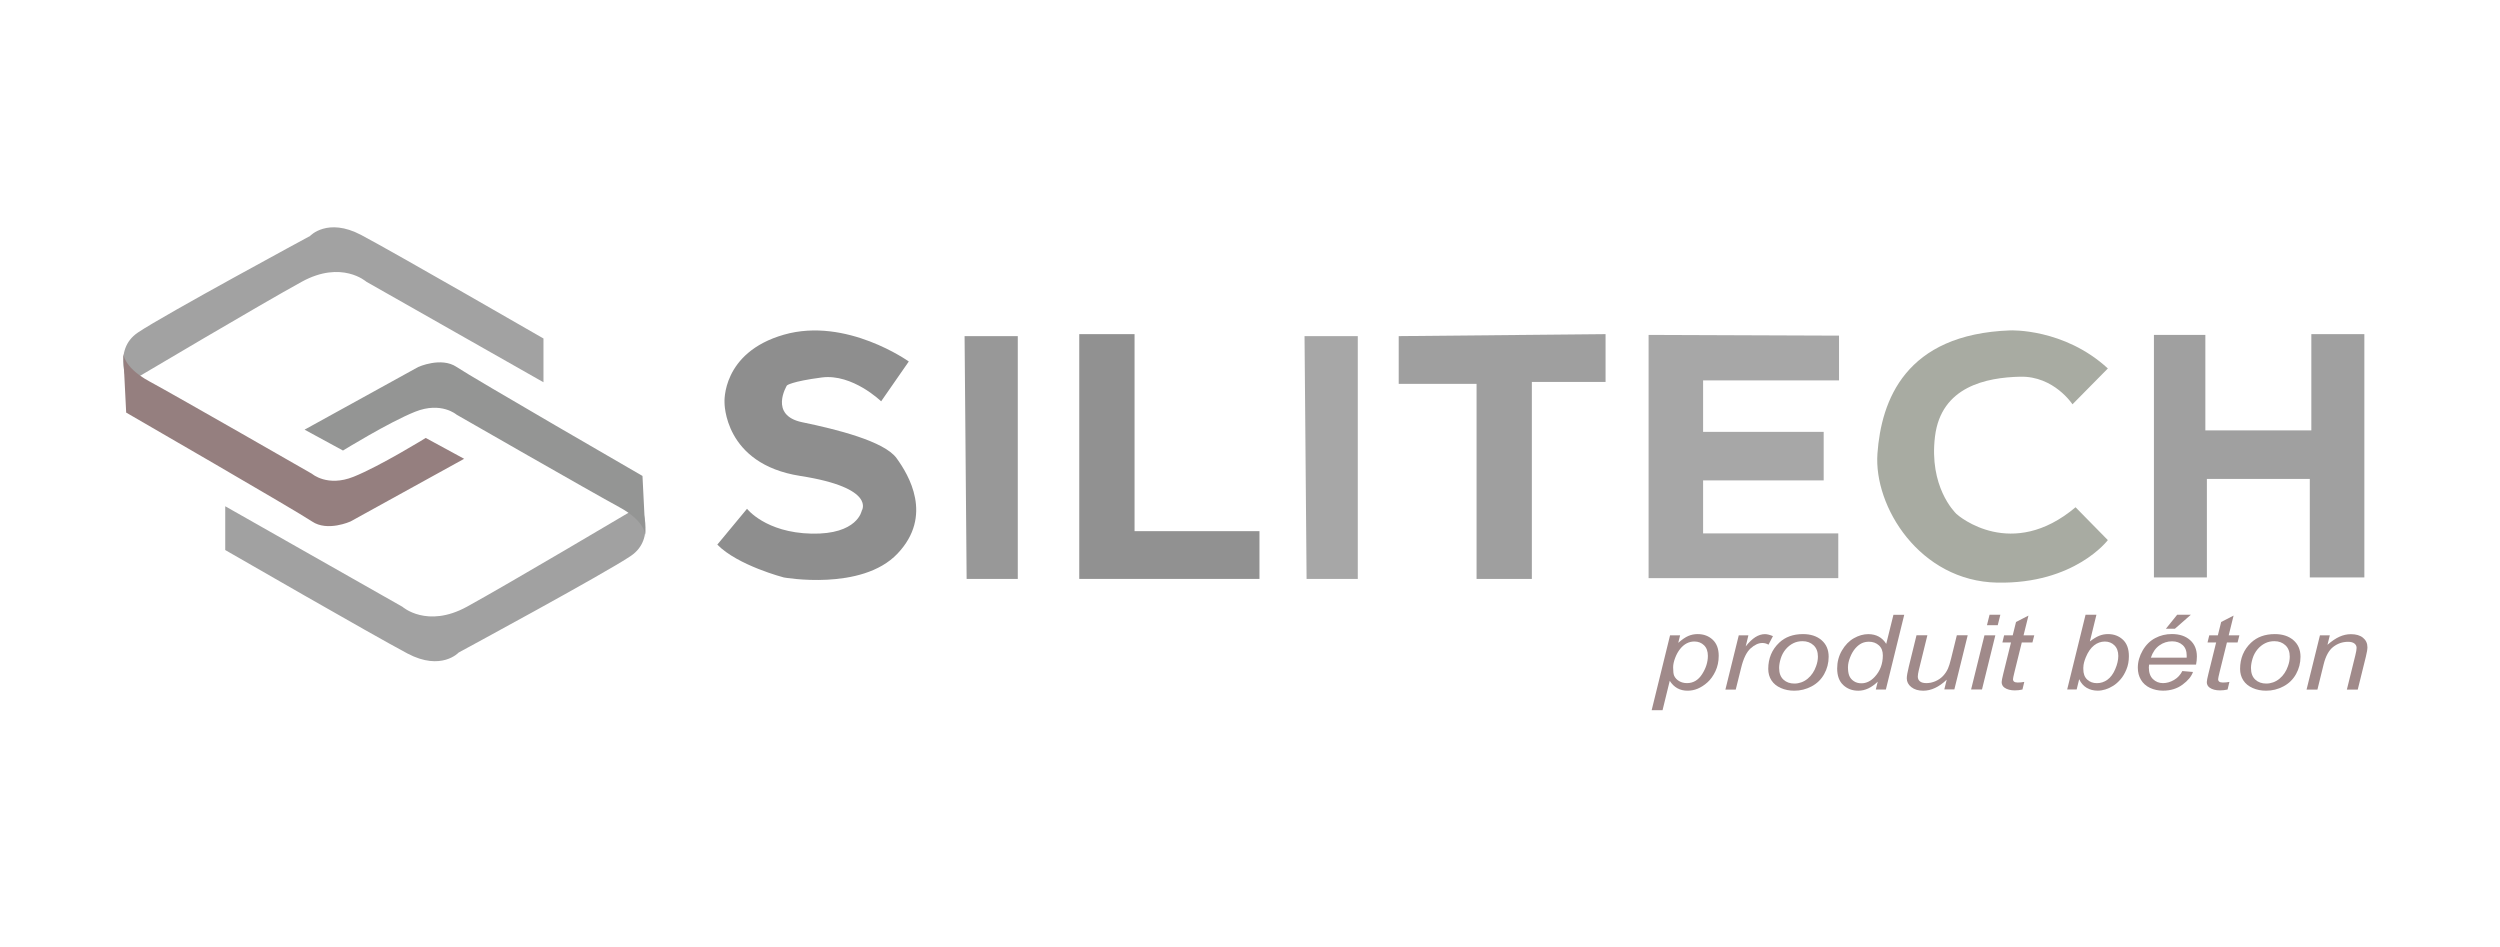 <?xml version="1.0" encoding="UTF-8"?> <svg xmlns="http://www.w3.org/2000/svg" width="264" height="100" viewBox="0 0 264 100" fill="none"><g clip-path="url(#clip0_356_1322)"><path d="M57.391 35.744V40.367L38.685 29.75C38.685 29.75 36.092 27.441 31.873 29.75C27.655 32.06 14.356 39.943 14.356 39.943L13.6 40.678C13.6 40.678 11.763 36.998 14.572 35.109C17.381 33.219 32.738 24.921 32.738 24.921C32.738 24.921 34.574 22.927 38.145 24.816C41.715 26.706 57.391 35.744 57.391 35.744Z" fill="#A2A2A2"></path><path d="M44.956 46.246L49.013 48.45L37.01 55.069C37.01 55.069 34.579 56.171 32.954 55.069C31.328 53.966 13.324 43.569 13.324 43.569L13 37.108C13 37.108 12.838 38.683 15.755 40.262C18.672 41.841 32.949 50.035 32.949 50.035C32.949 50.035 34.569 51.452 37.329 50.349C40.089 49.247 44.951 46.251 44.951 46.251L44.956 46.246Z" fill="#957F7F"></path><path d="M23.785 58.084V53.46L42.491 64.073C42.491 64.073 45.084 66.382 49.302 64.073C53.521 61.763 66.82 53.88 66.82 53.88L67.576 53.145C67.576 53.145 69.413 56.825 66.604 58.714C63.795 60.604 48.438 68.906 48.438 68.906C48.438 68.906 46.601 70.901 43.031 69.011C39.461 67.122 23.785 58.084 23.785 58.084Z" fill="#A1A1A1"></path><path d="M36.219 47.577L32.163 45.372L44.165 38.754C44.165 38.754 46.596 37.652 48.222 38.754C49.847 39.856 67.846 50.259 67.846 50.259L68.17 56.719C68.17 56.719 68.332 55.145 65.415 53.565C62.498 51.986 48.222 43.793 48.222 43.793C48.222 43.793 46.601 42.376 43.841 43.478C41.081 44.58 36.219 47.577 36.219 47.577Z" fill="#949594"></path><path d="M95.967 38.176L93.049 42.38C93.049 42.38 90.019 39.436 86.778 39.861C83.537 40.286 83.1 40.701 83.1 40.701C83.1 40.701 81.155 43.855 84.72 44.59C88.286 45.325 93.369 46.584 94.67 48.374C95.972 50.163 98.565 54.467 94.778 58.461C90.992 62.455 82.776 60.98 82.776 60.98C82.776 60.98 77.909 59.721 75.748 57.511L78.886 53.727C78.886 53.727 80.831 56.247 85.698 56.352C90.564 56.457 90.997 53.938 90.997 53.938C90.997 53.938 92.617 51.523 84.509 50.258C76.401 48.994 76.509 42.485 76.509 42.485C76.509 42.485 76.185 37.232 82.781 35.342C89.376 33.453 95.972 38.176 95.972 38.176H95.967Z" fill="#8E8E8E"></path><path d="M101.86 35.495H107.478V61.133H102.076L101.86 35.495Z" fill="#989898"></path><path d="M137.759 35.495H143.382V61.133H137.975L137.759 35.495Z" fill="#A7A7A7"></path><path d="M113.97 35.285H119.809V56.09H133V61.133H113.97V35.285Z" fill="#919191"></path><path d="M147.704 35.495V40.539H155.925V61.133H161.764V40.329H169.548V35.285L147.704 35.495Z" fill="#9F9F9F"></path><path d="M194.201 35.443V40.171H179.847V45.606H192.581V50.731H179.847V56.324H194.123V61.052H174.091V35.366L194.201 35.443Z" fill="#A7A7A7"></path><path d="M222.587 38.912L218.854 42.696C218.854 42.696 216.91 39.699 213.339 39.78C209.769 39.861 204.986 40.806 204.337 46.084C203.689 51.361 206.366 54.043 206.606 54.277C206.852 54.515 212.445 59.239 219.178 53.566L222.587 57.035C222.587 57.035 219.1 61.682 210.908 61.525C202.717 61.367 197.85 53.489 198.258 47.892C198.665 42.3 201.175 35.285 212.288 34.889C212.288 34.889 217.965 34.651 222.587 38.907V38.912Z" fill="#A8ABA2"></path><path d="M249.676 35.285V60.976H243.915V50.574H233.047V60.976H227.454V35.366H232.885V45.449H244.077V35.285H249.676Z" fill="#A0A0A0"></path><path d="M174.415 75L176.359 67.088H177.42L177.224 67.885C177.617 67.537 177.97 67.293 178.28 67.16C178.589 67.026 178.918 66.96 179.267 66.96C179.91 66.96 180.44 67.16 180.863 67.556C181.285 67.952 181.496 68.52 181.496 69.259C181.496 69.856 181.378 70.4 181.148 70.887C180.917 71.373 180.632 71.769 180.293 72.07C179.954 72.371 179.61 72.585 179.267 72.728C178.923 72.872 178.564 72.938 178.201 72.938C177.396 72.938 176.767 72.59 176.325 71.893L175.564 75H174.415ZM176.683 70.471C176.683 70.901 176.718 71.197 176.791 71.359C176.9 71.593 177.071 71.779 177.312 71.922C177.553 72.065 177.833 72.137 178.147 72.137C178.805 72.137 179.34 71.822 179.743 71.192C180.146 70.562 180.352 69.918 180.352 69.259C180.352 68.773 180.214 68.4 179.944 68.138C179.674 67.876 179.33 67.742 178.928 67.742C178.638 67.742 178.368 67.809 178.117 67.938C177.867 68.067 177.636 68.262 177.425 68.525C177.214 68.787 177.037 69.102 176.895 69.479C176.752 69.856 176.683 70.185 176.683 70.467V70.471Z" fill="#A08A8A"></path><path d="M182.204 72.81L183.613 67.093H184.63L184.345 68.262C184.693 67.819 185.032 67.494 185.361 67.284C185.69 67.074 186.034 66.964 186.378 66.964C186.604 66.964 186.889 67.036 187.223 67.174L186.751 68.081C186.555 67.957 186.334 67.9 186.098 67.9C185.695 67.9 185.283 68.091 184.86 68.472C184.438 68.854 184.104 69.536 183.864 70.524L183.294 72.819H182.204V72.81Z" fill="#A08A8A"></path><path d="M186.727 70.638C186.727 69.522 187.115 68.596 187.886 67.866C188.524 67.265 189.359 66.96 190.395 66.96C191.205 66.96 191.863 67.174 192.359 67.604C192.855 68.033 193.106 68.615 193.106 69.35C193.106 70.009 192.949 70.619 192.634 71.182C192.32 71.746 191.878 72.18 191.299 72.485C190.719 72.79 190.115 72.938 189.477 72.938C188.951 72.938 188.475 72.843 188.048 72.652C187.62 72.461 187.291 72.194 187.065 71.846C186.84 71.497 186.727 71.097 186.727 70.638ZM187.876 70.543C187.876 71.082 188.028 71.488 188.332 71.769C188.637 72.051 189.025 72.184 189.491 72.184C189.737 72.184 189.978 72.141 190.218 72.056C190.459 71.97 190.685 71.841 190.891 71.669C191.097 71.497 191.274 71.302 191.421 71.078C191.569 70.853 191.687 70.619 191.775 70.362C191.908 70.009 191.972 69.665 191.972 69.341C191.972 68.825 191.819 68.424 191.51 68.138C191.2 67.852 190.817 67.709 190.351 67.709C189.992 67.709 189.663 67.78 189.369 67.928C189.074 68.076 188.804 68.286 188.568 68.567C188.332 68.849 188.156 69.174 188.043 69.546C187.93 69.918 187.876 70.247 187.876 70.538V70.543Z" fill="#A08A8A"></path><path d="M198.292 71.98C197.639 72.619 196.951 72.939 196.239 72.939C195.601 72.939 195.071 72.738 194.643 72.338C194.216 71.937 194.005 71.355 194.005 70.596C194.005 69.899 194.172 69.265 194.511 68.687C194.85 68.11 195.267 67.68 195.773 67.394C196.279 67.108 196.785 66.965 197.29 66.965C198.125 66.965 198.759 67.308 199.186 67.995L199.947 64.922H201.087L199.147 72.815H198.086L198.287 71.984L198.292 71.98ZM195.144 70.415C195.144 70.815 195.188 71.126 195.282 71.355C195.375 71.584 195.532 71.775 195.758 71.927C195.984 72.08 196.249 72.156 196.564 72.156C197.084 72.156 197.556 71.927 197.978 71.469C198.543 70.858 198.827 70.104 198.827 69.207C198.827 68.754 198.69 68.401 198.41 68.148C198.13 67.895 197.781 67.766 197.359 67.766C197.084 67.766 196.834 67.819 196.608 67.924C196.382 68.029 196.156 68.205 195.935 68.453C195.714 68.702 195.527 69.021 195.375 69.403C195.223 69.785 195.149 70.124 195.149 70.415H195.144Z" fill="#A08A8A"></path><path d="M205.57 71.775C204.765 72.548 203.935 72.939 203.09 72.939C202.569 72.939 202.152 72.81 201.833 72.557C201.514 72.304 201.356 71.994 201.356 71.627C201.356 71.388 201.43 70.973 201.573 70.386L202.383 67.084H203.532L202.633 70.739C202.56 71.044 202.52 71.283 202.52 71.45C202.52 71.665 202.599 71.832 202.751 71.956C202.903 72.08 203.134 72.137 203.434 72.137C203.753 72.137 204.067 72.07 204.377 71.937C204.686 71.803 204.946 71.627 205.167 71.398C205.388 71.169 205.57 70.906 205.708 70.596C205.801 70.4 205.909 70.052 206.032 69.556L206.641 67.084H207.79L206.38 72.8H205.32L205.575 71.765L205.57 71.775Z" fill="#A08A8A"></path><path d="M208.148 72.81L209.558 67.093H210.707L209.298 72.81H208.148ZM209.823 66.02L210.098 64.918H211.237L210.962 66.02H209.823Z" fill="#A08A8A"></path><path d="M213.762 72.017L213.57 72.814C213.295 72.876 213.03 72.905 212.77 72.905C212.313 72.905 211.95 72.81 211.679 72.619C211.478 72.475 211.375 72.28 211.375 72.032C211.375 71.908 211.429 71.617 211.542 71.163L212.362 67.842H211.454L211.635 67.088H212.544L212.892 65.681L214.204 65.008L213.688 67.088H214.818L214.626 67.842H213.501L212.721 71.001C212.622 71.402 212.573 71.645 212.573 71.722C212.573 71.836 212.613 71.927 212.691 71.984C212.77 72.041 212.897 72.075 213.074 72.075C213.33 72.075 213.555 72.051 213.752 72.008L213.762 72.017Z" fill="#A08A8A"></path><path d="M218.294 72.81L220.234 64.918H221.383L220.691 67.738C221.054 67.456 221.383 67.256 221.678 67.136C221.973 67.017 222.282 66.96 222.606 66.96C223.235 66.96 223.76 67.16 224.183 67.556C224.605 67.952 224.811 68.534 224.811 69.293C224.811 69.799 224.728 70.262 224.556 70.682C224.384 71.102 224.178 71.455 223.927 71.741C223.677 72.027 223.422 72.256 223.151 72.423C222.881 72.59 222.611 72.719 222.331 72.805C222.051 72.891 221.786 72.934 221.526 72.934C221.084 72.934 220.691 72.834 220.352 72.633C220.013 72.433 219.748 72.127 219.561 71.722L219.296 72.805H218.29L218.294 72.81ZM219.999 70.462V70.644C219.994 71.13 220.131 71.502 220.406 71.76C220.681 72.018 221.025 72.142 221.433 72.142C221.84 72.142 222.204 72.023 222.538 71.784C222.872 71.545 223.151 71.173 223.368 70.667C223.584 70.162 223.692 69.694 223.692 69.269C223.692 68.787 223.554 68.415 223.284 68.148C223.014 67.881 222.675 67.747 222.272 67.747C221.87 67.747 221.477 67.881 221.133 68.153C220.789 68.425 220.495 68.84 220.264 69.403C220.092 69.823 220.004 70.176 220.004 70.457L219.999 70.462Z" fill="#A08A8A"></path><path d="M230.464 70.863L231.579 70.959C231.417 71.431 231.048 71.875 230.474 72.299C229.899 72.724 229.207 72.934 228.411 72.934C227.91 72.934 227.454 72.834 227.036 72.638C226.619 72.442 226.304 72.156 226.083 71.784C225.862 71.412 225.754 70.987 225.754 70.51C225.754 69.885 225.926 69.279 226.265 68.692C226.604 68.105 227.046 67.671 227.586 67.385C228.126 67.098 228.711 66.955 229.344 66.955C230.15 66.955 230.788 67.165 231.269 67.59C231.751 68.014 231.991 68.592 231.991 69.322C231.991 69.603 231.962 69.89 231.903 70.185H226.943C226.928 70.295 226.918 70.395 226.918 70.486C226.918 71.02 227.061 71.431 227.35 71.712C227.64 71.994 227.994 72.137 228.411 72.137C228.804 72.137 229.192 72.027 229.57 71.808C229.948 71.588 230.248 71.273 230.459 70.858L230.464 70.863ZM227.129 69.451H230.911C230.911 69.35 230.916 69.279 230.916 69.236C230.916 68.749 230.773 68.372 230.484 68.115C230.194 67.857 229.826 67.723 229.374 67.723C228.883 67.723 228.436 67.866 228.033 68.153C227.63 68.439 227.326 68.873 227.129 69.451ZM228.716 66.397L229.909 64.918H231.353L229.668 66.397H228.716Z" fill="#A08A8A"></path><path d="M235.424 72.017L235.233 72.814C234.958 72.876 234.693 72.905 234.432 72.905C233.976 72.905 233.612 72.81 233.342 72.619C233.141 72.475 233.038 72.28 233.038 72.032C233.038 71.908 233.092 71.617 233.205 71.163L234.025 67.842H233.116L233.298 67.088H234.206L234.555 65.681L235.866 65.008L235.351 67.088H236.48L236.289 67.842H235.164L234.383 71.001C234.285 71.402 234.236 71.645 234.236 71.722C234.236 71.836 234.275 71.927 234.354 71.984C234.432 72.041 234.56 72.075 234.737 72.075C234.992 72.075 235.218 72.051 235.415 72.008L235.424 72.017Z" fill="#A08A8A"></path><path d="M236.554 70.638C236.554 69.522 236.942 68.596 237.713 67.866C238.351 67.265 239.186 66.96 240.222 66.96C241.033 66.96 241.691 67.174 242.187 67.604C242.683 68.033 242.933 68.615 242.933 69.35C242.933 70.009 242.776 70.619 242.462 71.182C242.147 71.746 241.705 72.18 241.126 72.485C240.546 72.79 239.942 72.938 239.304 72.938C238.778 72.938 238.302 72.843 237.875 72.652C237.448 72.461 237.118 72.194 236.893 71.846C236.667 71.497 236.554 71.097 236.554 70.638ZM237.703 70.543C237.703 71.082 237.855 71.488 238.16 71.769C238.464 72.051 238.852 72.184 239.319 72.184C239.564 72.184 239.805 72.141 240.045 72.056C240.286 71.97 240.512 71.841 240.718 71.669C240.925 71.497 241.101 71.302 241.249 71.078C241.396 70.853 241.514 70.619 241.602 70.362C241.735 70.009 241.799 69.665 241.799 69.341C241.799 68.825 241.646 68.424 241.337 68.138C241.028 67.852 240.645 67.709 240.178 67.709C239.82 67.709 239.49 67.78 239.196 67.928C238.901 68.076 238.631 68.286 238.395 68.567C238.16 68.849 237.983 69.174 237.87 69.546C237.757 69.918 237.703 70.247 237.703 70.538V70.543Z" fill="#A08A8A"></path><path d="M243.576 72.81L244.986 67.093H246.027L245.781 68.091C246.233 67.699 246.655 67.413 247.048 67.237C247.441 67.06 247.844 66.969 248.251 66.969C248.797 66.969 249.224 67.093 249.533 67.346C249.843 67.599 250 67.933 250 68.353C250 68.563 249.946 68.897 249.833 69.355L248.978 72.819H247.829L248.723 69.198C248.811 68.844 248.856 68.587 248.856 68.415C248.856 68.224 248.777 68.072 248.625 67.952C248.472 67.833 248.247 67.776 247.957 67.776C247.367 67.776 246.847 67.957 246.385 68.315C245.924 68.673 245.59 69.288 245.374 70.162L244.72 72.819H243.571L243.576 72.81Z" fill="#A08A8A"></path></g><defs><clipPath id="clip0_356_1322"><rect width="237" height="51" fill="white" transform="translate(13 24)"></rect></clipPath></defs></svg> 